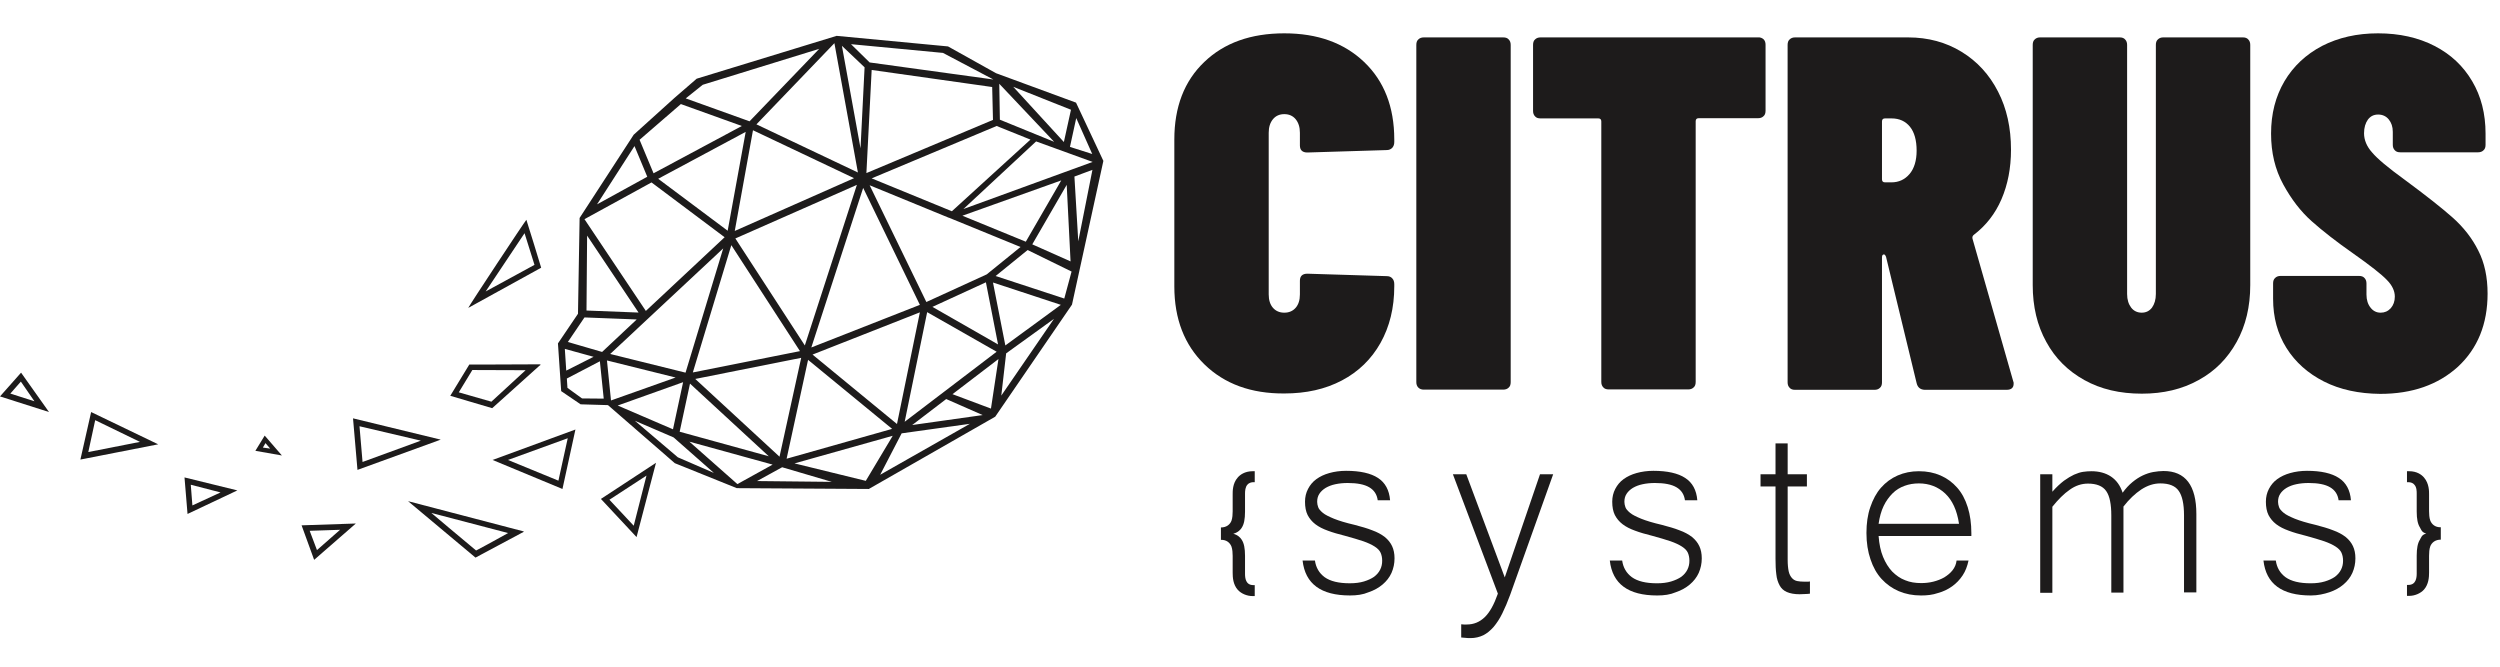 <svg width="180" height="48" viewBox="0 0 180 48" fill="none" xmlns="http://www.w3.org/2000/svg">
<path fill-rule="evenodd" clip-rule="evenodd" d="M89.642 35.536C89.642 35.361 89.656 35.068 89.817 34.893C89.962 34.732 90.152 34.718 90.24 34.718H90.341V33.928H90.181C89.627 33.928 89.277 34.191 89.117 34.381C88.737 34.805 88.752 35.39 88.752 35.609V36.822C88.752 37.012 88.737 37.305 88.665 37.495C88.562 37.758 88.315 37.977 87.906 37.977V38.869C88.315 38.854 88.562 39.088 88.665 39.351C88.737 39.541 88.752 39.833 88.752 40.023V41.236C88.752 41.573 88.781 42.084 89.117 42.464C89.379 42.757 89.802 42.917 90.181 42.917H90.341V42.128H90.24C89.685 42.128 89.642 41.617 89.642 41.31V40.023C89.642 39.483 89.569 39.117 89.408 38.869C89.321 38.722 89.131 38.518 88.796 38.43C89.131 38.342 89.321 38.138 89.408 37.992C89.569 37.743 89.642 37.378 89.642 36.837V35.536Z" fill="#1D1B1B"/>
<path fill-rule="evenodd" clip-rule="evenodd" d="M174.003 36.822C174.003 37.363 174.076 37.728 174.236 37.977C174.324 38.123 174.353 38.328 174.688 38.416C174.353 38.503 174.324 38.708 174.236 38.854C174.076 39.102 174.003 39.468 174.003 40.009V41.295C174.003 41.587 173.959 42.114 173.405 42.114H173.303V42.903H173.464C173.857 42.903 174.28 42.727 174.528 42.45C174.863 42.07 174.893 41.558 174.893 41.222V40.009C174.893 39.819 174.907 39.526 174.98 39.336C175.082 39.073 175.33 38.854 175.738 38.854V37.962C175.33 37.977 175.082 37.743 174.98 37.48C174.907 37.29 174.893 36.998 174.893 36.808V35.609C174.893 35.39 174.907 34.82 174.528 34.381C174.353 34.177 174.018 33.928 173.464 33.928H173.303V34.718H173.405C173.493 34.718 173.697 34.732 173.828 34.893C174.003 35.068 174.003 35.375 174.003 35.536V36.822Z" fill="#1D1B1B"/>
<path d="M86.724 26.24C85.281 24.837 84.552 22.966 84.552 20.627V10.045C84.552 7.706 85.266 5.835 86.71 4.461C88.139 3.087 90.064 2.4 92.47 2.4C94.861 2.4 96.772 3.087 98.215 4.461C99.659 5.835 100.388 7.706 100.388 10.045V10.22C100.388 10.395 100.344 10.527 100.242 10.644C100.14 10.746 100.009 10.805 99.849 10.805L94.132 10.98C93.768 10.98 93.593 10.805 93.593 10.469V9.562C93.593 9.153 93.491 8.831 93.287 8.583C93.082 8.335 92.805 8.218 92.47 8.218C92.135 8.218 91.857 8.335 91.653 8.583C91.449 8.831 91.347 9.153 91.347 9.562V21.197C91.347 21.606 91.449 21.928 91.653 22.162C91.857 22.396 92.135 22.513 92.47 22.513C92.805 22.513 93.082 22.396 93.287 22.162C93.491 21.928 93.593 21.606 93.593 21.197V20.218C93.593 19.882 93.768 19.706 94.132 19.706L99.849 19.882C100.024 19.882 100.155 19.94 100.242 20.042C100.344 20.145 100.388 20.291 100.388 20.466V20.612C100.388 22.162 100.053 23.521 99.397 24.69C98.74 25.86 97.807 26.766 96.611 27.395C95.415 28.023 94.045 28.33 92.47 28.33C90.078 28.345 88.168 27.643 86.724 26.24Z" fill="#1D1B1B"/>
<path d="M102.121 27.907C102.019 27.804 101.975 27.673 101.975 27.512V3.234C101.975 3.059 102.019 2.927 102.121 2.839C102.223 2.737 102.354 2.693 102.515 2.693H108.231C108.406 2.693 108.537 2.737 108.625 2.839C108.727 2.942 108.77 3.073 108.77 3.234V27.512C108.77 27.688 108.727 27.819 108.625 27.907C108.523 28.009 108.391 28.053 108.231 28.053H102.515C102.354 28.053 102.223 28.009 102.121 27.907Z" fill="#1D1B1B"/>
<path d="M126.975 2.825C127.077 2.927 127.12 3.058 127.12 3.219V7.97C127.12 8.145 127.077 8.277 126.975 8.364C126.873 8.467 126.741 8.51 126.581 8.51H122.308C122.162 8.51 122.089 8.584 122.089 8.73V27.497C122.089 27.673 122.046 27.804 121.944 27.892C121.842 27.994 121.71 28.038 121.55 28.038H115.834C115.659 28.038 115.527 27.994 115.44 27.892C115.338 27.79 115.294 27.658 115.294 27.497V8.744C115.294 8.598 115.221 8.525 115.075 8.525H110.919C110.744 8.525 110.613 8.481 110.525 8.379C110.423 8.277 110.38 8.145 110.38 7.984V3.234C110.38 3.058 110.423 2.927 110.525 2.839C110.628 2.737 110.759 2.693 110.919 2.693H126.581C126.741 2.678 126.873 2.737 126.975 2.825Z" fill="#1D1B1B"/>
<path d="M137.997 27.585L135.795 18.494C135.751 18.377 135.693 18.318 135.649 18.318C135.547 18.318 135.503 18.391 135.503 18.538V27.527C135.503 27.702 135.459 27.834 135.357 27.921C135.255 28.024 135.124 28.067 134.964 28.067H129.247C129.072 28.067 128.941 28.024 128.854 27.921C128.752 27.819 128.708 27.688 128.708 27.527V3.234C128.708 3.059 128.752 2.927 128.854 2.839C128.956 2.737 129.087 2.693 129.247 2.693H137.384C138.828 2.693 140.111 3.044 141.234 3.731C142.357 4.418 143.232 5.368 143.859 6.596C144.486 7.809 144.792 9.212 144.792 10.776C144.792 12.106 144.559 13.29 144.107 14.343C143.655 15.395 142.984 16.243 142.124 16.901C142.022 16.974 141.992 17.076 142.022 17.193L144.953 27.454C144.982 27.497 144.982 27.556 144.982 27.629C144.982 27.921 144.807 28.067 144.472 28.067H138.58C138.259 28.053 138.07 27.892 137.997 27.585ZM135.722 8.525C135.576 8.525 135.503 8.598 135.503 8.744V12.91C135.503 13.056 135.576 13.129 135.722 13.129H136.189C136.714 13.129 137.151 12.925 137.486 12.53C137.822 12.136 137.997 11.565 137.997 10.849C137.997 10.104 137.836 9.519 137.516 9.124C137.195 8.73 136.757 8.525 136.189 8.525H135.722Z" fill="#1D1B1B"/>
<path d="M150.075 27.365C148.894 26.707 147.975 25.801 147.333 24.617C146.677 23.433 146.356 22.073 146.356 20.524V3.233C146.356 3.057 146.4 2.926 146.502 2.838C146.604 2.736 146.735 2.692 146.896 2.692H152.612C152.787 2.692 152.918 2.736 153.006 2.838C153.108 2.94 153.152 3.072 153.152 3.233V21.167C153.152 21.577 153.254 21.898 153.443 22.147C153.633 22.395 153.895 22.512 154.202 22.512C154.508 22.512 154.756 22.395 154.945 22.147C155.12 21.898 155.222 21.577 155.222 21.167V3.233C155.222 3.057 155.266 2.926 155.368 2.838C155.47 2.736 155.602 2.692 155.762 2.692H161.478C161.653 2.692 161.785 2.736 161.872 2.838C161.974 2.94 162.018 3.072 162.018 3.233V20.524C162.018 22.073 161.697 23.433 161.041 24.617C160.385 25.801 159.481 26.722 158.299 27.365C157.118 28.023 155.762 28.344 154.216 28.344C152.627 28.344 151.256 28.023 150.075 27.365Z" fill="#1D1B1B"/>
<path d="M167.323 27.468C166.171 26.883 165.267 26.079 164.626 25.056C163.984 24.033 163.663 22.849 163.663 21.519V20.408C163.663 20.232 163.707 20.101 163.809 20.013C163.911 19.911 164.042 19.867 164.203 19.867H169.846C170.021 19.867 170.152 19.911 170.24 20.013C170.342 20.116 170.386 20.247 170.386 20.408V21.212C170.386 21.592 170.488 21.913 170.677 22.147C170.867 22.396 171.115 22.513 171.407 22.513C171.698 22.513 171.931 22.41 172.136 22.191C172.325 21.972 172.427 21.694 172.427 21.358C172.427 20.949 172.238 20.539 171.844 20.145C171.465 19.75 170.648 19.107 169.423 18.244C168.213 17.397 167.221 16.622 166.434 15.921C165.646 15.219 164.976 14.342 164.392 13.275C163.809 12.208 163.517 10.995 163.517 9.621C163.517 8.188 163.838 6.946 164.48 5.85C165.121 4.768 166.026 3.92 167.192 3.306C168.359 2.707 169.7 2.4 171.217 2.4C172.763 2.4 174.119 2.707 175.285 3.306C176.452 3.906 177.356 4.753 177.998 5.85C178.639 6.931 178.96 8.188 178.96 9.621V10.425C178.96 10.6 178.917 10.732 178.814 10.819C178.712 10.922 178.581 10.966 178.421 10.966H172.821C172.646 10.966 172.515 10.922 172.427 10.819C172.325 10.717 172.281 10.585 172.281 10.425V9.489C172.281 9.124 172.179 8.831 171.99 8.598C171.8 8.364 171.538 8.247 171.232 8.247C170.911 8.247 170.677 8.364 170.488 8.612C170.313 8.861 170.211 9.182 170.211 9.592C170.211 10.074 170.4 10.542 170.794 10.98C171.173 11.433 171.946 12.076 173.113 12.924C174.658 14.064 175.825 14.985 176.598 15.672C177.385 16.374 177.998 17.163 178.435 18.04C178.887 18.917 179.106 19.955 179.106 21.139C179.106 23.331 178.392 25.085 176.977 26.401C175.548 27.701 173.681 28.359 171.377 28.359C169.832 28.345 168.475 28.052 167.323 27.468Z" fill="#1D1B1B"/>
<path d="M97.198 42.873C95.113 42.873 93.975 42.04 93.786 40.359H94.675C94.748 40.871 94.982 41.266 95.375 41.558C95.784 41.85 96.382 41.996 97.184 41.996C97.577 41.996 97.913 41.953 98.204 41.865C98.496 41.777 98.744 41.66 98.933 41.529C99.123 41.383 99.269 41.222 99.371 41.017C99.473 40.813 99.517 40.608 99.517 40.374C99.517 40.14 99.473 39.95 99.4 39.789C99.327 39.629 99.181 39.482 98.977 39.351C98.773 39.219 98.496 39.088 98.161 38.971C97.811 38.854 97.373 38.722 96.834 38.576C96.367 38.459 95.959 38.342 95.609 38.211C95.244 38.079 94.953 37.933 94.705 37.743C94.457 37.553 94.282 37.334 94.15 37.085C94.019 36.822 93.961 36.501 93.961 36.121C93.961 35.785 94.034 35.477 94.18 35.2C94.325 34.922 94.515 34.688 94.778 34.498C95.04 34.308 95.346 34.162 95.711 34.06C96.075 33.957 96.484 33.899 96.921 33.899C97.927 33.899 98.7 34.074 99.211 34.41C99.736 34.747 100.027 35.288 100.086 36.018H99.196C99.138 35.594 98.933 35.288 98.584 35.083C98.234 34.878 97.723 34.776 97.038 34.776C96.717 34.776 96.425 34.805 96.148 34.864C95.871 34.922 95.653 35.01 95.448 35.127C95.259 35.244 95.098 35.39 94.996 35.551C94.88 35.726 94.836 35.916 94.836 36.135C94.836 36.267 94.865 36.384 94.909 36.515C94.953 36.647 95.069 36.778 95.244 36.925C95.419 37.071 95.696 37.202 96.046 37.348C96.411 37.495 96.892 37.641 97.519 37.787C98.015 37.919 98.438 38.035 98.802 38.182C99.167 38.313 99.459 38.474 99.706 38.664C99.94 38.854 100.115 39.073 100.231 39.322C100.348 39.57 100.406 39.862 100.406 40.199C100.406 40.579 100.333 40.915 100.188 41.251C100.042 41.573 99.823 41.85 99.546 42.084C99.269 42.318 98.933 42.508 98.54 42.64C98.132 42.815 97.694 42.873 97.198 42.873Z" fill="#1D1B1B"/>
<path d="M111.828 34.148L108.736 42.815C108.547 43.327 108.357 43.78 108.168 44.16C107.978 44.554 107.759 44.876 107.54 45.139C107.307 45.402 107.059 45.607 106.797 45.738C106.52 45.87 106.213 45.943 105.878 45.943C105.761 45.943 105.645 45.943 105.543 45.928C105.426 45.914 105.324 45.914 105.207 45.899V44.949C105.266 44.949 105.324 44.964 105.397 44.964C105.47 44.964 105.528 44.964 105.601 44.964C106.111 44.964 106.534 44.788 106.899 44.438C107.263 44.087 107.57 43.531 107.847 42.742L104.609 34.148H105.572L108.343 41.573L110.88 34.148H111.828Z" fill="#1D1B1B"/>
<path d="M119.319 42.874C117.233 42.874 116.096 42.041 115.906 40.36H116.796C116.869 40.871 117.102 41.266 117.496 41.558C117.904 41.85 118.502 41.997 119.304 41.997C119.698 41.997 120.033 41.953 120.325 41.865C120.616 41.777 120.864 41.66 121.054 41.529C121.243 41.383 121.389 41.222 121.491 41.017C121.593 40.813 121.637 40.608 121.637 40.374C121.637 40.14 121.593 39.95 121.521 39.789C121.448 39.629 121.302 39.483 121.098 39.351C120.893 39.219 120.616 39.088 120.281 38.971C119.931 38.854 119.494 38.722 118.954 38.576C118.487 38.459 118.079 38.343 117.729 38.211C117.365 38.079 117.073 37.933 116.825 37.743C116.577 37.553 116.402 37.334 116.271 37.086C116.14 36.822 116.081 36.501 116.081 36.121C116.081 35.785 116.154 35.478 116.3 35.2C116.446 34.922 116.635 34.688 116.898 34.498C117.16 34.308 117.467 34.162 117.831 34.06C118.196 33.958 118.604 33.899 119.042 33.899C120.048 33.899 120.821 34.074 121.331 34.411C121.856 34.747 122.148 35.288 122.206 36.018H121.316C121.258 35.595 121.054 35.288 120.704 35.083C120.354 34.878 119.844 34.776 119.158 34.776C118.837 34.776 118.546 34.805 118.269 34.864C117.992 34.922 117.773 35.01 117.569 35.127C117.379 35.244 117.219 35.39 117.117 35.551C117 35.726 116.956 35.916 116.956 36.135C116.956 36.267 116.985 36.384 117.029 36.515C117.073 36.647 117.19 36.779 117.365 36.925C117.539 37.071 117.817 37.202 118.167 37.349C118.531 37.495 119.012 37.641 119.639 37.787C120.135 37.919 120.558 38.035 120.923 38.182C121.287 38.313 121.579 38.474 121.827 38.664C122.06 38.854 122.235 39.073 122.352 39.322C122.468 39.57 122.527 39.863 122.527 40.199C122.527 40.579 122.454 40.915 122.308 41.251C122.162 41.573 121.943 41.85 121.666 42.084C121.389 42.318 121.054 42.508 120.66 42.64C120.252 42.815 119.814 42.874 119.319 42.874Z" fill="#1D1B1B"/>
<path d="M130.331 42.742C130.199 42.757 130.083 42.771 129.951 42.771C129.82 42.771 129.703 42.786 129.572 42.786C129.193 42.786 128.887 42.727 128.654 42.625C128.42 42.523 128.245 42.362 128.129 42.143C128.012 41.923 127.924 41.66 127.895 41.353C127.852 41.032 127.837 40.666 127.837 40.242V35.024H126.758V34.147H127.837V31.926H128.712V34.147H130.097V35.024H128.712V40.301C128.712 40.652 128.741 40.929 128.785 41.134C128.829 41.339 128.916 41.499 129.018 41.616C129.12 41.733 129.251 41.806 129.397 41.836C129.543 41.865 129.718 41.88 129.908 41.88C129.995 41.88 130.053 41.88 130.112 41.88C130.17 41.88 130.243 41.88 130.316 41.865V42.742H130.331Z" fill="#1D1B1B"/>
<path d="M138.322 42.874C137.724 42.874 137.199 42.771 136.717 42.567C136.236 42.362 135.828 42.07 135.478 41.69C135.128 41.31 134.866 40.842 134.676 40.272C134.486 39.717 134.384 39.088 134.384 38.372C134.384 37.685 134.472 37.056 134.661 36.516C134.851 35.96 135.099 35.492 135.434 35.112C135.77 34.732 136.163 34.44 136.63 34.235C137.097 34.031 137.607 33.928 138.161 33.928C138.744 33.928 139.255 34.031 139.721 34.235C140.188 34.44 140.582 34.732 140.917 35.112C141.253 35.492 141.501 35.96 141.676 36.516C141.851 37.071 141.938 37.699 141.938 38.386V38.591H135.259C135.303 39.176 135.405 39.673 135.58 40.096C135.755 40.52 135.974 40.871 136.236 41.149C136.513 41.427 136.82 41.646 137.17 41.777C137.52 41.924 137.913 41.982 138.322 41.982C138.613 41.982 138.905 41.953 139.197 41.88C139.488 41.807 139.751 41.704 139.984 41.573C140.217 41.427 140.421 41.266 140.582 41.061C140.742 40.857 140.844 40.623 140.874 40.36H141.734C141.646 40.769 141.515 41.12 141.311 41.427C141.107 41.734 140.859 41.997 140.553 42.216C140.246 42.435 139.911 42.596 139.532 42.698C139.153 42.83 138.759 42.874 138.322 42.874ZM141.049 37.714C140.903 36.735 140.567 36.019 140.057 35.536C139.547 35.054 138.905 34.805 138.161 34.805C137.782 34.805 137.447 34.864 137.126 34.981C136.805 35.098 136.513 35.273 136.265 35.522C136.018 35.77 135.799 36.062 135.624 36.428C135.449 36.793 135.332 37.217 135.259 37.714H141.049Z" fill="#1D1B1B"/>
<path d="M158.124 42.654H157.249V37.099C157.249 36.281 157.118 35.696 156.87 35.346C156.622 34.98 156.17 34.805 155.543 34.805C155.076 34.805 154.624 34.951 154.172 35.243C153.734 35.535 153.297 35.945 152.889 36.471V42.668H152.014V37.114C152.014 36.705 151.985 36.369 151.926 36.076C151.868 35.784 151.78 35.55 151.649 35.36C151.518 35.17 151.343 35.039 151.124 34.951C150.905 34.863 150.643 34.819 150.337 34.819C149.87 34.819 149.433 34.965 149.024 35.258C148.601 35.55 148.193 35.959 147.77 36.486V42.683H146.895V34.147H147.77V35.404C148.062 35.068 148.339 34.819 148.601 34.615C148.864 34.425 149.112 34.279 149.331 34.176C149.564 34.074 149.783 34.001 149.987 33.972C150.191 33.942 150.395 33.928 150.585 33.928C151.139 33.928 151.605 34.059 151.985 34.308C152.378 34.571 152.655 34.951 152.83 35.477C153.049 35.17 153.282 34.922 153.53 34.717C153.778 34.512 154.026 34.352 154.274 34.235C154.522 34.118 154.784 34.03 155.032 33.986C155.295 33.942 155.543 33.913 155.776 33.913C157.351 33.913 158.138 34.951 158.138 37.012V42.654H158.124Z" fill="#1D1B1B"/>
<path d="M166.381 42.874C164.296 42.874 163.158 42.041 162.969 40.36H163.858C163.931 40.871 164.165 41.266 164.558 41.558C164.967 41.85 165.564 41.997 166.366 41.997C166.76 41.997 167.096 41.953 167.387 41.865C167.679 41.777 167.927 41.66 168.116 41.529C168.306 41.383 168.452 41.222 168.554 41.017C168.656 40.813 168.7 40.608 168.7 40.374C168.7 40.14 168.656 39.95 168.583 39.789C168.51 39.629 168.364 39.483 168.16 39.351C167.956 39.219 167.679 39.088 167.344 38.971C166.994 38.854 166.556 38.722 166.017 38.576C165.55 38.459 165.142 38.343 164.792 38.211C164.427 38.079 164.135 37.933 163.887 37.743C163.64 37.553 163.465 37.334 163.333 37.086C163.202 36.822 163.144 36.501 163.144 36.121C163.144 35.785 163.217 35.478 163.362 35.2C163.508 34.922 163.698 34.688 163.96 34.498C164.223 34.308 164.529 34.162 164.894 34.06C165.258 33.958 165.667 33.899 166.104 33.899C167.11 33.899 167.883 34.074 168.393 34.411C168.918 34.747 169.21 35.288 169.268 36.018H168.379C168.321 35.595 168.116 35.288 167.766 35.083C167.416 34.878 166.906 34.776 166.221 34.776C165.9 34.776 165.608 34.805 165.331 34.864C165.054 34.922 164.835 35.01 164.631 35.127C164.442 35.244 164.281 35.39 164.179 35.551C164.062 35.726 164.019 35.916 164.019 36.135C164.019 36.267 164.048 36.384 164.092 36.515C164.135 36.647 164.252 36.779 164.427 36.925C164.602 37.071 164.879 37.202 165.229 37.349C165.594 37.495 166.075 37.641 166.702 37.787C167.198 37.919 167.621 38.035 167.985 38.182C168.35 38.313 168.641 38.474 168.889 38.664C169.123 38.854 169.298 39.073 169.414 39.322C169.531 39.57 169.589 39.863 169.589 40.199C169.589 40.579 169.516 40.915 169.37 41.251C169.225 41.573 169.006 41.85 168.729 42.084C168.452 42.318 168.116 42.508 167.723 42.64C167.329 42.771 166.877 42.874 166.381 42.874Z" fill="#1D1B1B"/>
<path d="M77.474 7.39L71.714 5.271L68.258 3.342L60.237 2.582L50.161 5.666L48.557 7.054L45.626 9.7L41.732 15.693L41.615 22.592L40.172 24.726L40.405 28.161L41.805 29.111L43.774 29.169L48.586 33.349L53.048 35.147L62.556 35.206L71.656 30.002L77.183 21.934L79.443 11.585L77.474 7.39ZM77.489 8.501L78.641 11.088L77.037 10.577L77.489 8.501ZM57.948 24.872L52.946 17.169L61.696 13.31L57.948 24.872ZM62.148 13.529L66.231 21.949L58.415 25.018L62.148 13.529ZM52.903 16.628L54.215 9.378L61.492 12.828L52.903 16.628ZM52.392 16.613L47.39 12.872L53.69 9.495L52.392 16.613ZM52.655 17.651L57.598 25.281L49.884 26.816L52.655 17.651ZM49.359 26.831L43.934 25.486L52.071 17.885L49.359 26.831ZM49.68 27.62L55.352 32.852L48.936 31.084L49.68 27.62ZM50.059 27.284L57.686 25.764L56.125 32.882L50.059 27.284ZM58.181 25.91L64.233 30.879L56.636 33.028L58.181 25.91ZM58.502 25.53L66.231 22.489L64.583 30.529L58.502 25.53ZM66.756 22.475L71.758 25.325L65.137 30.368L66.756 22.475ZM67.135 22.095L70.985 20.326L71.86 24.799L67.135 22.095ZM66.698 21.744L62.614 13.339L68.316 15.678H68.331L73.478 17.783L71.043 19.756L66.698 21.744ZM69.293 15.532L76.41 12.989L73.858 17.403L69.293 15.532ZM76.803 13.31L77.08 18.821L74.324 17.593L76.803 13.31ZM69.366 15.05L74.601 10.182L78.67 11.659L69.366 15.05ZM77.11 7.902L76.599 10.226L72.954 6.25L77.11 7.902ZM71.947 6.031L75.899 10.211L71.991 8.618L71.947 6.031ZM71.758 9.071L74.193 10.051L68.535 15.21L62.76 12.842L71.758 9.071ZM62.381 12.462L62.76 5.037L71.437 6.265L71.495 8.633L62.381 12.462ZM67.893 3.809L71.524 5.724L62.614 4.496L61.273 3.181L67.893 3.809ZM62.25 4.847L61.958 10.679L60.617 3.298L62.25 4.847ZM61.769 12.419L54.463 8.954L60.077 3.108L61.769 12.419ZM50.598 6.104L58.983 3.517L53.967 8.735L49.373 7.084L50.598 6.104ZM49.023 7.493L53.413 9.071L47.055 12.477L46.049 10.065L49.023 7.493ZM45.684 10.518L46.603 12.726L42.986 14.713L45.684 10.518ZM46.909 13.135L52.173 17.081L46.501 22.387L42.082 15.78L46.909 13.135ZM42.272 16.964L45.976 22.504L42.228 22.358L42.272 16.964ZM42.082 22.855L45.844 23.001L43.351 25.34L40.886 24.623L42.082 22.855ZM40.668 25.12L42.738 25.69L40.77 26.684L40.668 25.12ZM41.907 28.687L40.857 27.927L40.813 27.254L43.191 26.012L43.468 28.701L41.907 28.687ZM43.701 25.953L48.644 27.181L43.992 28.833L43.701 25.953ZM49.184 27.517L48.455 30.909L44.474 29.198L49.184 27.517ZM48.805 32.926L45.713 30.295L48.498 31.493L51.401 34.051L48.805 32.926ZM49.636 31.8L55.629 33.452L53.092 34.855L49.636 31.8ZM54.507 34.636L56.315 33.642L59.888 34.694L54.507 34.636ZM62.337 34.621L57.204 33.364L64.277 31.376L62.337 34.621ZM63.373 34.183L64.918 31.201L69.833 30.514L63.373 34.183ZM65.677 30.602L68.127 28.731L70.752 29.885L65.677 30.602ZM71.349 29.418L68.579 28.38L71.889 25.851L71.349 29.418ZM72.093 28.482L72.443 25.442L75.885 22.957L72.093 28.482ZM72.385 24.872L71.495 20.341L76.38 21.949L72.385 24.872ZM76.628 21.495L71.685 19.873L73.989 18.002L77.153 19.552L76.628 21.495ZM77.635 17.374L77.358 12.711L78.655 12.229L77.635 17.374Z" fill="#1D1B1B"/>
<path d="M68.323 15.664L68.308 15.679L68.323 15.664Z" fill="#1D1B1B"/>
<path d="M29.38 36.084C29.38 36.084 34.936 37.532 37.706 38.262C37.706 38.277 37.706 38.277 37.706 38.292C36.554 38.906 34.236 40.148 34.236 40.148L29.38 36.084ZM36.583 38.379L31.057 36.932C31.057 36.932 33.2 38.745 34.279 39.636C35.067 39.227 36.583 38.379 36.583 38.379Z" fill="#1D1B1B"/>
<path d="M38.964 19.275C37.214 20.239 35.464 21.204 33.714 22.169C33.743 22.052 37.783 15.942 37.899 15.825C38.264 16.98 38.614 18.12 38.964 19.275ZM34.968 20.985L38.483 19.07L37.768 16.79" fill="#1D1B1B"/>
<path d="M31.732 31.654L25.738 33.832L25.417 30.12L31.732 31.654ZM26.103 33.262L30.302 31.727L25.884 30.69L26.103 33.262Z" fill="#1D1B1B"/>
<path d="M41.431 30.925L40.497 35.207L35.466 33.117L41.431 30.925ZM36.575 33.117L40.206 34.608L40.877 31.553L36.575 33.117Z" fill="#1D1B1B"/>
<path d="M38.923 26.275C38.894 26.304 38.85 26.319 38.821 26.348C37.728 27.328 35.438 29.389 35.438 29.389L32.42 28.497L33.79 26.246C33.79 26.246 37.144 26.246 38.807 26.231C38.836 26.231 38.865 26.231 38.88 26.231C38.909 26.246 38.923 26.261 38.923 26.275ZM33.032 28.248L35.38 28.921L37.844 26.655L34.009 26.641L33.032 28.248Z" fill="#1D1B1B"/>
<path d="M5.789 33.088L6.562 29.667L11.389 31.991L5.789 33.088ZM6.854 30.252L6.358 32.547C6.358 32.547 8.837 32.065 10.076 31.816L6.854 30.252Z" fill="#1D1B1B"/>
<path d="M45.832 38.671L43.266 35.923L47.232 33.321L45.832 38.671ZM43.878 35.982L45.628 37.852L46.547 34.242L43.878 35.982Z" fill="#1D1B1B"/>
<path d="M13.284 34.374L17.09 35.309L13.502 37.005L13.284 34.374ZM15.879 35.455L13.736 34.9L13.852 36.391L15.879 35.455Z" fill="#1D1B1B"/>
<path d="M22.618 40.309L21.714 37.824L25.622 37.692L22.618 40.309ZM22.297 38.218L22.822 39.607L24.485 38.145L22.297 38.218Z" fill="#1D1B1B"/>
<path d="M0 28.542L1.517 26.831L3.529 29.667L0 28.542ZM2.479 28.892L1.502 27.475L0.744 28.337L2.479 28.892Z" fill="#1D1B1B"/>
<path d="M18.387 32.459L19.058 31.363L20.297 32.795L18.387 32.459ZM18.927 32.225L19.452 32.299L19.116 31.904L18.927 32.225Z" fill="#1D1B1B"/>
</svg>
